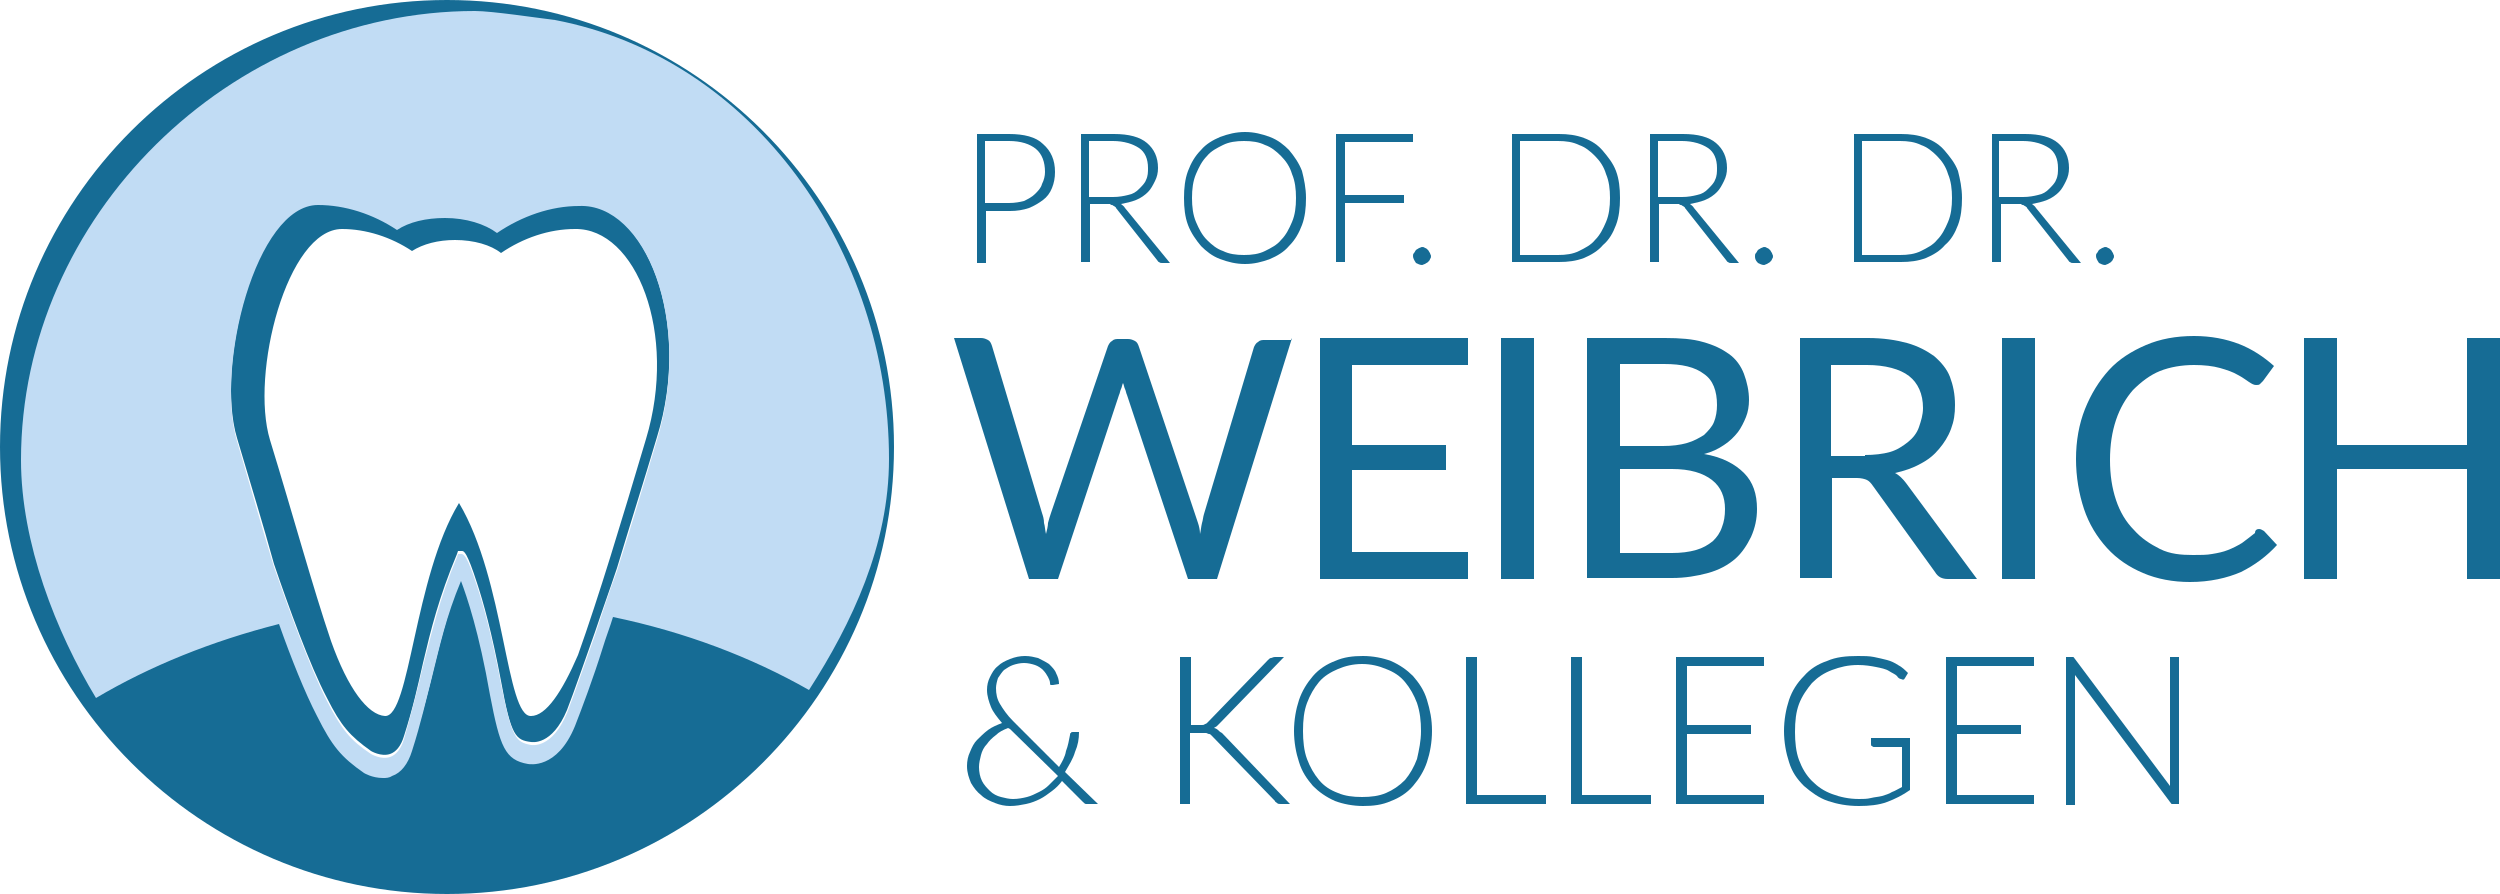 <?xml version="1.0" encoding="utf-8"?>
<!-- Generator: Adobe Illustrator 23.1.0, SVG Export Plug-In . SVG Version: 6.00 Build 0)  -->
<svg version="1.1" id="Ebene_1" xmlns="http://www.w3.org/2000/svg" xmlns:xlink="http://www.w3.org/1999/xlink" x="0px" y="0px"
	 viewBox="0 0 250 89.4" style="enable-background:new 0 0 250 89.4;" xml:space="preserve">
<style type="text/css">
	.st0{fill:#166C95;}
	.st1{fill:#C1DCF4;}
</style>
<g>
	<g>
		<path class="st0" d="M129.2,33.8l-7.5,24.1h-2.9l-6.1-18.4c-0.1-0.2-0.1-0.4-0.2-0.6c-0.1-0.2-0.1-0.4-0.2-0.6
			c-0.1,0.2-0.1,0.4-0.2,0.6c-0.1,0.2-0.1,0.4-0.2,0.6l-6.1,18.4h-2.9l-7.5-24.1h2.7c0.3,0,0.5,0.1,0.7,0.2c0.2,0.1,0.3,0.3,0.4,0.6
			l5,16.7c0.1,0.3,0.2,0.6,0.2,1c0.1,0.3,0.1,0.7,0.2,1.1c0.1-0.4,0.2-0.8,0.2-1.1c0.1-0.4,0.2-0.7,0.3-1l5.7-16.7
			c0.1-0.2,0.2-0.4,0.4-0.5c0.2-0.2,0.4-0.2,0.7-0.2h0.9c0.3,0,0.5,0.1,0.7,0.2c0.2,0.1,0.3,0.3,0.4,0.6l5.6,16.7
			c0.1,0.3,0.2,0.6,0.3,0.9c0.1,0.3,0.2,0.7,0.2,1.1c0.1-0.4,0.1-0.7,0.2-1.1c0.1-0.3,0.1-0.6,0.2-0.9l5-16.7
			c0.1-0.2,0.2-0.4,0.4-0.5c0.2-0.2,0.4-0.2,0.7-0.2H129.2z"/>
		<path class="st0" d="M146.8,55.2l0,2.7h-14.8V33.8h14.8v2.7h-11.6v8h9.4V47h-9.4v8.2H146.8z"/>
		<path class="st0" d="M153.4,57.9h-3.3V33.8h3.3V57.9z"/>
		<path class="st0" d="M166.5,33.8c1.5,0,2.8,0.1,3.8,0.4c1.1,0.3,1.9,0.7,2.6,1.2c0.7,0.5,1.2,1.2,1.5,2c0.3,0.8,0.5,1.7,0.5,2.6
			c0,0.6-0.1,1.2-0.3,1.7c-0.2,0.5-0.5,1.1-0.8,1.5c-0.4,0.5-0.8,0.9-1.4,1.3c-0.6,0.4-1.2,0.7-2,0.9c1.8,0.3,3.1,1,4,1.9
			c0.9,0.9,1.3,2.1,1.3,3.6c0,1-0.2,1.9-0.6,2.8c-0.4,0.8-0.9,1.6-1.6,2.2s-1.6,1.1-2.7,1.4c-1.1,0.3-2.3,0.5-3.6,0.5h-8.5V33.8
			H166.5z M162,36.4v8.2h4.3c0.9,0,1.7-0.1,2.4-0.3c0.7-0.2,1.2-0.5,1.7-0.8c0.4-0.4,0.8-0.8,1-1.3c0.2-0.5,0.3-1.1,0.3-1.7
			c0-1.4-0.4-2.5-1.3-3.1c-0.9-0.7-2.2-1-4-1H162z M167.2,55.3c0.9,0,1.7-0.1,2.4-0.3c0.7-0.2,1.2-0.5,1.7-0.9
			c0.4-0.4,0.7-0.8,0.9-1.4c0.2-0.5,0.3-1.1,0.3-1.8c0-1.2-0.4-2.2-1.3-2.9c-0.9-0.7-2.2-1.1-4-1.1H162v8.4H167.2z"/>
		<path class="st0" d="M197.7,57.9h-2.9c-0.6,0-1-0.2-1.3-0.7l-6.2-8.6c-0.2-0.3-0.4-0.5-0.6-0.6c-0.2-0.1-0.6-0.2-1-0.2h-2.5v10
			h-3.2V33.8h6.8c1.5,0,2.8,0.2,3.9,0.5c1.1,0.3,2,0.8,2.7,1.3c0.7,0.6,1.3,1.3,1.6,2.1c0.3,0.8,0.5,1.7,0.5,2.8
			c0,0.9-0.1,1.6-0.4,2.4s-0.7,1.4-1.2,2c-0.5,0.6-1.1,1.1-1.9,1.5c-0.7,0.4-1.6,0.7-2.5,0.9c0.4,0.2,0.8,0.6,1.1,1L197.7,57.9z
			 M186.5,45.5c0.9,0,1.8-0.1,2.5-0.3c0.7-0.2,1.3-0.6,1.8-1c0.5-0.4,0.9-0.9,1.1-1.5c0.2-0.6,0.4-1.2,0.4-1.9
			c0-1.4-0.5-2.5-1.4-3.2c-0.9-0.7-2.4-1.1-4.2-1.1h-3.6v9.1H186.5z"/>
		<path class="st0" d="M203.5,57.9h-3.3V33.8h3.3V57.9z"/>
		<path class="st0" d="M225.9,52.9c0.2,0,0.3,0.1,0.5,0.2l1.3,1.4c-1,1.1-2.2,2-3.6,2.7c-1.4,0.6-3.1,1-5.1,1
			c-1.7,0-3.3-0.3-4.7-0.9c-1.4-0.6-2.6-1.4-3.6-2.5c-1-1.1-1.8-2.4-2.3-3.9c-0.5-1.5-0.8-3.2-0.8-5c0-1.8,0.3-3.5,0.9-5
			c0.6-1.5,1.4-2.8,2.4-3.9c1-1.1,2.3-1.9,3.7-2.5c1.4-0.6,3-0.9,4.8-0.9c1.7,0,3.2,0.3,4.5,0.8c1.3,0.5,2.5,1.3,3.5,2.2l-1.1,1.5
			c-0.1,0.1-0.2,0.2-0.3,0.3c-0.1,0.1-0.2,0.1-0.4,0.1c-0.2,0-0.4-0.1-0.7-0.3c-0.3-0.2-0.7-0.5-1.1-0.7c-0.5-0.3-1.1-0.5-1.8-0.7
			c-0.7-0.2-1.6-0.3-2.6-0.3c-1.2,0-2.4,0.2-3.4,0.6c-1,0.4-1.9,1.1-2.7,1.9c-0.7,0.8-1.3,1.8-1.7,3c-0.4,1.2-0.6,2.5-0.6,4
			c0,1.5,0.2,2.8,0.6,4c0.4,1.2,1,2.2,1.8,3c0.7,0.8,1.6,1.4,2.6,1.9s2.1,0.6,3.3,0.6c0.7,0,1.4,0,1.9-0.1c0.6-0.1,1.1-0.2,1.6-0.4
			c0.5-0.2,0.9-0.4,1.4-0.7c0.4-0.3,0.8-0.6,1.3-1C225.5,53,225.7,52.9,225.9,52.9z"/>
		<path class="st0" d="M250,33.8v24.1h-3.3v-11h-13v11h-3.3V33.8h3.3v10.7h13V33.8H250z"/>
	</g>
	<g>
		<path class="st0" d="M100.9,13.4c1.5,0,2.7,0.3,3.4,1c0.8,0.7,1.2,1.6,1.2,2.8c0,0.6-0.1,1.1-0.3,1.6c-0.2,0.5-0.5,0.9-0.9,1.2
			c-0.4,0.3-0.9,0.6-1.4,0.8c-0.6,0.2-1.2,0.3-1.9,0.3h-2.4v5.2h-0.9V13.4H100.9z M100.9,20.3c0.6,0,1.1-0.1,1.5-0.2
			c0.4-0.2,0.8-0.4,1.1-0.7s0.6-0.6,0.7-1c0.2-0.4,0.3-0.8,0.3-1.2c0-1-0.3-1.8-0.9-2.3c-0.6-0.5-1.5-0.8-2.7-0.8h-2.4v6.2H100.9z"
			/>
		<path class="st0" d="M117,26.3h-0.8c-0.1,0-0.2,0-0.3-0.1c-0.1,0-0.1-0.1-0.2-0.2l-4.1-5.2c0-0.1-0.1-0.1-0.2-0.2
			c-0.1,0-0.1-0.1-0.2-0.1c-0.1,0-0.1,0-0.2-0.1c-0.1,0-0.2,0-0.3,0h-1.7v5.8h-0.9V13.4h3.3c1.5,0,2.6,0.3,3.3,0.9
			c0.7,0.6,1.1,1.4,1.1,2.5c0,0.5-0.1,0.9-0.3,1.3c-0.2,0.4-0.4,0.8-0.7,1.1c-0.3,0.3-0.7,0.6-1.2,0.8c-0.5,0.2-1,0.3-1.5,0.4
			c0.1,0.1,0.3,0.2,0.4,0.4L117,26.3z M111.3,19.7c0.6,0,1.1-0.1,1.5-0.2c0.5-0.1,0.8-0.3,1.1-0.6c0.3-0.3,0.6-0.6,0.7-0.9
			c0.2-0.4,0.2-0.8,0.2-1.2c0-0.9-0.3-1.6-0.9-2c-0.6-0.4-1.5-0.7-2.6-0.7h-2.4v5.6H111.3z"/>
		<path class="st0" d="M130.6,19.8c0,1-0.1,1.9-0.4,2.7c-0.3,0.8-0.7,1.5-1.3,2.1c-0.5,0.6-1.2,1-1.9,1.3c-0.8,0.3-1.6,0.5-2.5,0.5
			c-0.9,0-1.7-0.2-2.5-0.5c-0.8-0.3-1.4-0.8-1.9-1.3c-0.5-0.6-1-1.3-1.3-2.1c-0.3-0.8-0.4-1.7-0.4-2.7c0-1,0.1-1.9,0.4-2.7
			c0.3-0.8,0.7-1.5,1.3-2.1c0.5-0.6,1.2-1,1.9-1.3c0.8-0.3,1.6-0.5,2.5-0.5c0.9,0,1.7,0.2,2.5,0.5c0.8,0.3,1.4,0.8,1.9,1.3
			c0.5,0.6,1,1.3,1.3,2.1C130.4,17.9,130.6,18.8,130.6,19.8z M129.6,19.8c0-0.9-0.1-1.7-0.4-2.4c-0.2-0.7-0.6-1.3-1.1-1.8
			c-0.5-0.5-1-0.9-1.6-1.1c-0.6-0.3-1.3-0.4-2.1-0.4c-0.8,0-1.5,0.1-2.1,0.4c-0.6,0.3-1.2,0.6-1.6,1.1c-0.5,0.5-0.8,1.1-1.1,1.8
			c-0.3,0.7-0.4,1.5-0.4,2.4c0,0.9,0.1,1.7,0.4,2.4c0.3,0.7,0.6,1.3,1.1,1.8c0.5,0.5,1,0.9,1.6,1.1c0.6,0.3,1.3,0.4,2.1,0.4
			c0.8,0,1.5-0.1,2.1-0.4c0.6-0.3,1.2-0.6,1.6-1.1c0.5-0.5,0.8-1.1,1.1-1.8C129.5,21.5,129.6,20.7,129.6,19.8z"/>
		<path class="st0" d="M134.5,14.1v5.4h5.9v0.8h-5.9v5.9h-0.9V13.4h7.7v0.8H134.5z"/>
		<path class="st0" d="M141.3,25.6c0-0.1,0-0.2,0.1-0.3s0.1-0.2,0.2-0.3c0.1-0.1,0.2-0.1,0.3-0.2c0.1,0,0.2-0.1,0.3-0.1
			c0.1,0,0.2,0,0.3,0.1c0.1,0,0.2,0.1,0.3,0.2c0.1,0.1,0.1,0.2,0.2,0.3c0,0.1,0.1,0.2,0.1,0.3c0,0.1,0,0.2-0.1,0.3
			c0,0.1-0.1,0.2-0.2,0.3c-0.1,0.1-0.2,0.1-0.3,0.2c-0.1,0-0.2,0.1-0.3,0.1c-0.2,0-0.4-0.1-0.6-0.2C141.4,26,141.3,25.8,141.3,25.6z
			"/>
		<path class="st0" d="M162,19.8c0,1-0.1,1.9-0.4,2.7c-0.3,0.8-0.7,1.5-1.3,2c-0.5,0.6-1.2,1-1.9,1.3c-0.8,0.3-1.6,0.4-2.5,0.4h-4.7
			V13.4h4.7c0.9,0,1.7,0.1,2.5,0.4c0.8,0.3,1.4,0.7,1.9,1.3c0.5,0.6,1,1.2,1.3,2C161.9,17.9,162,18.8,162,19.8z M161,19.8
			c0-0.9-0.1-1.7-0.4-2.4c-0.2-0.7-0.6-1.3-1.1-1.8c-0.5-0.5-1-0.9-1.6-1.1c-0.6-0.3-1.3-0.4-2.1-0.4h-3.8v11.4h3.8
			c0.8,0,1.5-0.1,2.1-0.4c0.6-0.3,1.2-0.6,1.6-1.1c0.5-0.5,0.8-1.1,1.1-1.8C160.9,21.5,161,20.7,161,19.8z"/>
		<path class="st0" d="M173.9,26.3h-0.8c-0.1,0-0.2,0-0.3-0.1c-0.1,0-0.1-0.1-0.2-0.2l-4.1-5.2c0-0.1-0.1-0.1-0.2-0.2
			c-0.1,0-0.1-0.1-0.2-0.1c-0.1,0-0.1,0-0.2-0.1c-0.1,0-0.2,0-0.3,0h-1.7v5.8H165V13.4h3.3c1.5,0,2.6,0.3,3.3,0.9
			c0.7,0.6,1.1,1.4,1.1,2.5c0,0.5-0.1,0.9-0.3,1.3c-0.2,0.4-0.4,0.8-0.7,1.1c-0.3,0.3-0.7,0.6-1.2,0.8c-0.5,0.2-1,0.3-1.5,0.4
			c0.1,0.1,0.3,0.2,0.4,0.4L173.9,26.3z M168.2,19.7c0.6,0,1.1-0.1,1.5-0.2c0.5-0.1,0.8-0.3,1.1-0.6c0.3-0.3,0.6-0.6,0.7-0.9
			c0.2-0.4,0.2-0.8,0.2-1.2c0-0.9-0.3-1.6-0.9-2c-0.6-0.4-1.5-0.7-2.6-0.7h-2.4v5.6H168.2z"/>
		<path class="st0" d="M175.5,25.6c0-0.1,0-0.2,0.1-0.3s0.1-0.2,0.2-0.3c0.1-0.1,0.2-0.1,0.3-0.2c0.1,0,0.2-0.1,0.3-0.1
			c0.1,0,0.2,0,0.3,0.1c0.1,0,0.2,0.1,0.3,0.2c0.1,0.1,0.1,0.2,0.2,0.3c0,0.1,0.1,0.2,0.1,0.3c0,0.1,0,0.2-0.1,0.3
			c0,0.1-0.1,0.2-0.2,0.3c-0.1,0.1-0.2,0.1-0.3,0.2c-0.1,0-0.2,0.1-0.3,0.1c-0.2,0-0.4-0.1-0.6-0.2C175.5,26,175.5,25.8,175.5,25.6z
			"/>
		<path class="st0" d="M196.2,19.8c0,1-0.1,1.9-0.4,2.7c-0.3,0.8-0.7,1.5-1.3,2c-0.5,0.6-1.2,1-1.9,1.3c-0.8,0.3-1.6,0.4-2.5,0.4
			h-4.7V13.4h4.7c0.9,0,1.7,0.1,2.5,0.4c0.8,0.3,1.4,0.7,1.9,1.3c0.5,0.6,1,1.2,1.3,2C196,17.9,196.2,18.8,196.2,19.8z M195.2,19.8
			c0-0.9-0.1-1.7-0.4-2.4c-0.2-0.7-0.6-1.3-1.1-1.8c-0.5-0.5-1-0.9-1.6-1.1c-0.6-0.3-1.3-0.4-2.1-0.4h-3.8v11.4h3.8
			c0.8,0,1.5-0.1,2.1-0.4c0.6-0.3,1.2-0.6,1.6-1.1c0.5-0.5,0.8-1.1,1.1-1.8C195.1,21.5,195.2,20.7,195.2,19.8z"/>
		<path class="st0" d="M208.1,26.3h-0.8c-0.1,0-0.2,0-0.3-0.1c-0.1,0-0.1-0.1-0.2-0.2l-4.1-5.2c0-0.1-0.1-0.1-0.2-0.2
			c-0.1,0-0.1-0.1-0.2-0.1c-0.1,0-0.1,0-0.2-0.1c-0.1,0-0.2,0-0.3,0h-1.7v5.8h-0.9V13.4h3.3c1.5,0,2.6,0.3,3.3,0.9
			c0.7,0.6,1.1,1.4,1.1,2.5c0,0.5-0.1,0.9-0.3,1.3c-0.2,0.4-0.4,0.8-0.7,1.1c-0.3,0.3-0.7,0.6-1.2,0.8c-0.5,0.2-1,0.3-1.5,0.4
			c0.1,0.1,0.3,0.2,0.4,0.4L208.1,26.3z M202.3,19.7c0.6,0,1.1-0.1,1.5-0.2c0.5-0.1,0.8-0.3,1.1-0.6c0.3-0.3,0.6-0.6,0.7-0.9
			c0.2-0.4,0.2-0.8,0.2-1.2c0-0.9-0.3-1.6-0.9-2c-0.6-0.4-1.5-0.7-2.6-0.7h-2.4v5.6H202.3z"/>
		<path class="st0" d="M209.6,25.6c0-0.1,0-0.2,0.1-0.3s0.1-0.2,0.2-0.3c0.1-0.1,0.2-0.1,0.3-0.2c0.1,0,0.2-0.1,0.3-0.1
			c0.1,0,0.2,0,0.3,0.1c0.1,0,0.2,0.1,0.3,0.2c0.1,0.1,0.1,0.2,0.2,0.3c0,0.1,0.1,0.2,0.1,0.3c0,0.1,0,0.2-0.1,0.3
			c0,0.1-0.1,0.2-0.2,0.3c-0.1,0.1-0.2,0.1-0.3,0.2c-0.1,0-0.2,0.1-0.3,0.1c-0.2,0-0.4-0.1-0.6-0.2C209.7,26,209.6,25.8,209.6,25.6z
			"/>
	</g>
	<g>
		<path class="st0" d="M109.8,80.4h-0.9c-0.1,0-0.2,0-0.3,0c-0.1,0-0.2-0.1-0.3-0.2l-2.1-2.1c-0.3,0.4-0.6,0.7-1,1
			c-0.4,0.3-0.8,0.6-1.2,0.8c-0.4,0.2-0.9,0.4-1.4,0.5c-0.5,0.1-1,0.2-1.6,0.2c-0.5,0-1-0.1-1.5-0.3c-0.5-0.2-1-0.4-1.4-0.8
			c-0.4-0.3-0.7-0.7-1-1.2c-0.2-0.5-0.4-1-0.4-1.7c0-0.5,0.1-1,0.3-1.4c0.2-0.5,0.4-0.9,0.7-1.2s0.7-0.7,1.1-1
			c0.4-0.3,0.9-0.5,1.4-0.7c-0.5-0.6-0.9-1.1-1.1-1.6c-0.2-0.5-0.4-1.1-0.4-1.7c0-0.5,0.1-0.9,0.3-1.3c0.2-0.4,0.4-0.8,0.8-1.1
			c0.3-0.3,0.7-0.5,1.2-0.7c0.5-0.2,1-0.3,1.5-0.3c0.5,0,0.9,0.1,1.3,0.2c0.4,0.2,0.8,0.4,1.1,0.6c0.3,0.3,0.6,0.6,0.7,0.9
			c0.2,0.4,0.3,0.7,0.3,1.1l-0.6,0.1c-0.1,0-0.1,0-0.2,0c-0.1,0-0.1-0.1-0.1-0.2c0-0.2-0.1-0.4-0.2-0.6c-0.1-0.2-0.3-0.5-0.5-0.7
			c-0.2-0.2-0.5-0.4-0.8-0.5c-0.3-0.1-0.7-0.2-1.1-0.2c-0.4,0-0.8,0.1-1.1,0.2c-0.3,0.1-0.6,0.3-0.9,0.5c-0.2,0.2-0.4,0.5-0.6,0.8
			c-0.1,0.3-0.2,0.7-0.2,1c0,0.6,0.1,1.1,0.4,1.6c0.3,0.5,0.7,1.1,1.3,1.7l4.6,4.6c0.3-0.5,0.6-1,0.7-1.6c0.2-0.5,0.3-1.1,0.4-1.6
			c0-0.1,0-0.2,0.1-0.2c0-0.1,0.1-0.1,0.2-0.1h0.6c0,0.7-0.1,1.3-0.4,2c-0.2,0.7-0.6,1.3-1,2L109.8,80.4z M100.8,72.8
			c-0.5,0.2-0.9,0.4-1.2,0.7c-0.4,0.3-0.7,0.6-0.9,0.9c-0.3,0.3-0.5,0.7-0.6,1.1c-0.1,0.4-0.2,0.8-0.2,1.2c0,0.5,0.1,1,0.3,1.4
			c0.2,0.4,0.5,0.7,0.8,1c0.3,0.3,0.7,0.5,1.1,0.6c0.4,0.1,0.8,0.2,1.2,0.2c0.5,0,1-0.1,1.4-0.2c0.4-0.1,0.8-0.3,1.2-0.5
			c0.4-0.2,0.7-0.4,1-0.7c0.3-0.3,0.6-0.6,0.9-0.9l-4.8-4.7L100.8,72.8z"/>
		<path class="st0" d="M119,72.5h0.9c0.1,0,0.2,0,0.3,0c0.1,0,0.2,0,0.3-0.1c0.1,0,0.2-0.1,0.2-0.1c0.1-0.1,0.1-0.1,0.2-0.2l5.9-6.1
			c0.1-0.1,0.2-0.2,0.3-0.2c0.1,0,0.2-0.1,0.4-0.1h0.9l-6.4,6.6c-0.1,0.1-0.2,0.2-0.3,0.3c-0.1,0.1-0.2,0.1-0.3,0.2
			c0.1,0,0.3,0.1,0.4,0.2c0.1,0.1,0.2,0.2,0.4,0.3l6.8,7.1h-0.9c-0.2,0-0.3,0-0.4-0.1s-0.2-0.1-0.2-0.2l-6.2-6.4
			c-0.1-0.1-0.1-0.1-0.2-0.2c-0.1-0.1-0.1-0.1-0.2-0.1c-0.1,0-0.2-0.1-0.3-0.1c-0.1,0-0.2,0-0.4,0H119v7.1H118V65.7h1.1V72.5z"/>
		<path class="st0" d="M143.2,73.1c0,1.1-0.2,2.2-0.5,3.1c-0.3,0.9-0.8,1.7-1.4,2.4c-0.6,0.7-1.4,1.2-2.2,1.5
			c-0.9,0.4-1.8,0.5-2.8,0.5s-2-0.2-2.8-0.5c-0.9-0.4-1.6-0.9-2.2-1.5c-0.6-0.7-1.1-1.4-1.4-2.4c-0.3-0.9-0.5-2-0.5-3.1
			c0-1.1,0.2-2.2,0.5-3.1c0.3-0.9,0.8-1.7,1.4-2.4c0.6-0.7,1.4-1.2,2.2-1.5c0.9-0.4,1.8-0.5,2.8-0.5s2,0.2,2.8,0.5
			c0.9,0.4,1.6,0.9,2.2,1.5c0.6,0.7,1.1,1.4,1.4,2.4S143.2,71.9,143.2,73.1z M142.1,73.1c0-1-0.1-1.9-0.4-2.8
			c-0.3-0.8-0.7-1.5-1.2-2.1c-0.5-0.6-1.1-1-1.9-1.3c-0.7-0.3-1.5-0.5-2.4-0.5c-0.9,0-1.7,0.2-2.4,0.5c-0.7,0.3-1.4,0.7-1.9,1.3
			c-0.5,0.6-0.9,1.3-1.2,2.1c-0.3,0.8-0.4,1.7-0.4,2.8c0,1,0.1,2,0.4,2.8c0.3,0.8,0.7,1.5,1.2,2.1c0.5,0.6,1.1,1,1.9,1.3
			c0.7,0.3,1.5,0.4,2.4,0.4c0.9,0,1.7-0.1,2.4-0.4c0.7-0.3,1.3-0.7,1.9-1.3c0.5-0.6,0.9-1.3,1.2-2.1C141.9,75,142.1,74.1,142.1,73.1
			z"/>
		<path class="st0" d="M154.6,79.5v0.9h-8V65.7h1.1v13.8H154.6z"/>
		<path class="st0" d="M165.1,79.5v0.9h-8V65.7h1.1v13.8H165.1z"/>
		<path class="st0" d="M176.4,79.5l0,0.9h-8.8V65.7h8.8v0.9h-7.7v5.9h6.4v0.9h-6.4v6.1H176.4z"/>
		<path class="st0" d="M191,73.8V79c-0.7,0.5-1.5,0.9-2.3,1.2c-0.8,0.3-1.8,0.4-2.8,0.4c-1.2,0-2.2-0.2-3.1-0.5s-1.7-0.9-2.4-1.5
			c-0.7-0.7-1.2-1.4-1.5-2.4c-0.3-0.9-0.5-2-0.5-3.1c0-1.1,0.2-2.2,0.5-3.1c0.3-0.9,0.8-1.7,1.5-2.4c0.6-0.7,1.4-1.2,2.3-1.5
			c0.9-0.4,1.9-0.5,3.1-0.5c0.6,0,1.1,0,1.6,0.1c0.5,0.1,0.9,0.2,1.3,0.3c0.4,0.1,0.8,0.3,1.1,0.5c0.4,0.2,0.7,0.5,1,0.8l-0.3,0.5
			c-0.1,0.2-0.2,0.2-0.4,0.1c-0.1,0-0.3-0.1-0.4-0.3c-0.2-0.2-0.5-0.3-0.8-0.5c-0.3-0.2-0.8-0.3-1.3-0.4s-1.1-0.2-1.8-0.2
			c-1,0-1.8,0.2-2.6,0.5c-0.8,0.3-1.4,0.7-2,1.3c-0.5,0.6-1,1.3-1.3,2.1c-0.3,0.8-0.4,1.7-0.4,2.8c0,1,0.1,2,0.4,2.8
			c0.3,0.8,0.7,1.5,1.3,2.1c0.6,0.6,1.2,1,2,1.3c0.8,0.3,1.7,0.5,2.7,0.5c0.4,0,0.8,0,1.2-0.1c0.4-0.1,0.7-0.1,1.1-0.2
			c0.3-0.1,0.7-0.2,1-0.4c0.3-0.1,0.6-0.3,1-0.5v-4h-2.8c-0.1,0-0.1,0-0.2-0.1c-0.1,0-0.1-0.1-0.1-0.2v-0.6H191z"/>
		<path class="st0" d="M203.4,79.5l0,0.9h-8.8V65.7h8.8v0.9h-7.7v5.9h6.4v0.9h-6.4v6.1H203.4z"/>
		<path class="st0" d="M217.9,65.7v14.7h-0.5c-0.1,0-0.2,0-0.2,0c-0.1,0-0.1-0.1-0.2-0.2l-9.5-12.7c0,0.2,0,0.4,0,0.6v12.4h-0.9
			V65.7h0.5c0.1,0,0.2,0,0.2,0c0.1,0,0.1,0.1,0.2,0.2l9.5,12.7c0-0.2,0-0.4,0-0.6V65.7H217.9z"/>
	</g>
	<g>
		<path class="st0" d="M57.9,20.3c-2.9,0-5.8,1-8.2,2.7c-1.2-0.9-3-1.5-5.2-1.5c-1.9,0-3.6,0.5-4.8,1.2c-2.4-1.5-5.1-2.5-7.9-2.5
			c-6.2,0-10.3,16.3-8.1,23.6c1.3,4.4,2.6,8.6,3.7,12.6c1.4,4.1,3.6,10.2,5.3,13.4c1.4,2.8,2.3,3.8,4.4,5.3c0,0,1,0.6,1.9,0.3
			c0.6-0.2,1.1-0.8,1.4-1.8c0.9-2.8,1.4-5.1,1.9-7.3c0.8-3.4,1.6-6.6,3.4-10.9l0.1-0.3l0.4,0c0.2,0,0.5,0.1,1.5,3.2
			c0.6,1.8,1.5,5,2.4,9.8c1,5.6,1.5,5.9,3,6.1c0.1,0,2.1,0.4,3.6-3.2c0.7-1.8,1.7-4.7,2.8-7.8c0.7-2.1,1.5-4.3,2.2-6.4
			c1.2-4,2.6-8.4,4-13.1C69.3,32.1,64.5,20.3,57.9,20.3z M64.6,43.9c-2.5,8.4-4.7,15.7-6.8,21.6c-1.6,3.7-3.2,6.1-4.7,6.1
			c-2.5,0.1-2.6-13.6-7.2-21.3c-4.5,7.4-4.9,21.4-7.4,21.3c-1.7-0.1-3.7-2.7-5.4-7.5c-1.8-5.3-3.8-12.6-6.1-20.1
			c-2-6.6,1.7-21.1,7.2-21.1c2.4,0,4.9,0.8,7,2.2c1.1-0.7,2.6-1.1,4.3-1.1c1.9,0,3.6,0.5,4.6,1.3c2.2-1.5,4.8-2.4,7.4-2.4
			C63.6,22.8,67.8,33.3,64.6,43.9z"/>
		<path class="st0" d="M44.7,0C20.1,0,0,20,0,44.7c0,24.6,20.1,44.7,44.7,44.7s44.7-20.1,44.7-44.7C89.4,20,69.3,0,44.7,0z
			 M61.5,60.7c-0.4,1-0.7,2-1,3c-1.1,3.1-2.1,6.1-2.8,7.9c-1.8,4.4-4.6,3.8-4.7,3.8c-2.3-0.4-2.8-1.7-3.8-6.9
			c-1.2-6.3-2.3-9.8-2.9-11.4c-1.4,3.6-2.1,6.4-2.9,9.6c-0.5,2.2-1.1,4.5-2,7.4c-0.4,1.3-1.1,2.1-2,2.5c-0.3,0.1-0.6,0.2-0.9,0.2
			c-1,0-1.9-0.5-1.9-0.5c-2.3-1.5-3.2-2.7-4.7-5.7c-1.1-2.3-2.5-5.9-3.8-9.2c-6.7,1.6-12.9,4.2-18.3,7.4C5.8,62,3.5,54.3,3.5,46
			c0-24.3,19.9-44,44.4-44c1.7,0,3.4,0.1,5,0.3c19.9,3.8,35,21.4,35,42.4c0,8.6-2.5,16.6-6.8,23.3C75.3,64.7,68.6,62.2,61.5,60.7z"
			/>
	</g>
	<path class="st1" d="M55.5,2c-1.7-0.2-6.3-0.9-8-0.9C23,1.1,2.1,21.7,2.1,46c0,8.3,3.5,17.2,7.5,23.8c5.4-3.2,11.6-5.7,18.3-7.4
		c1.2,3.4,2.6,6.9,3.8,9.2c1.5,3,2.4,4.1,4.7,5.7c0,0,0.8,0.5,1.9,0.5c0.3,0,0.6,0,0.9-0.2c0.9-0.3,1.6-1.2,2-2.5
		c0.9-2.8,1.4-5.1,2-7.4c0.8-3.2,1.4-6,2.9-9.6c0.6,1.6,1.8,5.1,2.9,11.4c1,5.2,1.5,6.5,3.8,6.9c0.1,0,2.9,0.6,4.7-3.8
		c0.7-1.8,1.8-4.7,2.8-7.9c0.3-1,0.7-2,1-3c7.2,1.5,13.8,4,19.6,7.3c4.3-6.7,8-14.5,8-23.1C88.9,25.1,75.4,5.8,55.5,2z M65.7,44
		c-1.4,4.7-2.7,9-4,13.1c-0.8,2.1-1.5,4.3-2.2,6.4c-1.1,3.1-2.1,6-2.8,7.8c-1.5,3.6-3.5,3.2-3.6,3.2c-1.5-0.3-1.9-0.6-3-6.1
		c-0.9-4.8-1.8-8-2.4-9.8c-1-3.1-1.3-3.1-1.5-3.2l-0.4,0l-0.1,0.3c-1.8,4.3-2.5,7.5-3.4,10.9c-0.5,2.2-1.1,4.5-1.9,7.3
		c-0.3,1-0.8,1.6-1.4,1.8c-0.9,0.3-1.9-0.3-1.9-0.3c-2.1-1.4-2.9-2.4-4.4-5.3c-1.7-3.3-3.9-9.4-5.3-13.4c-1.2-3.9-2.4-8.2-3.7-12.6
		c-2.2-7.4,1.9-23.6,8.1-23.6c2.7,0,5.5,0.9,7.9,2.5c1.2-0.8,2.9-1.2,4.8-1.2c2.1,0,4,0.6,5.2,1.5c2.5-1.7,5.4-2.7,8.2-2.7
		C64.5,20.3,69.3,32.1,65.7,44z"/>
</g>
</svg>

